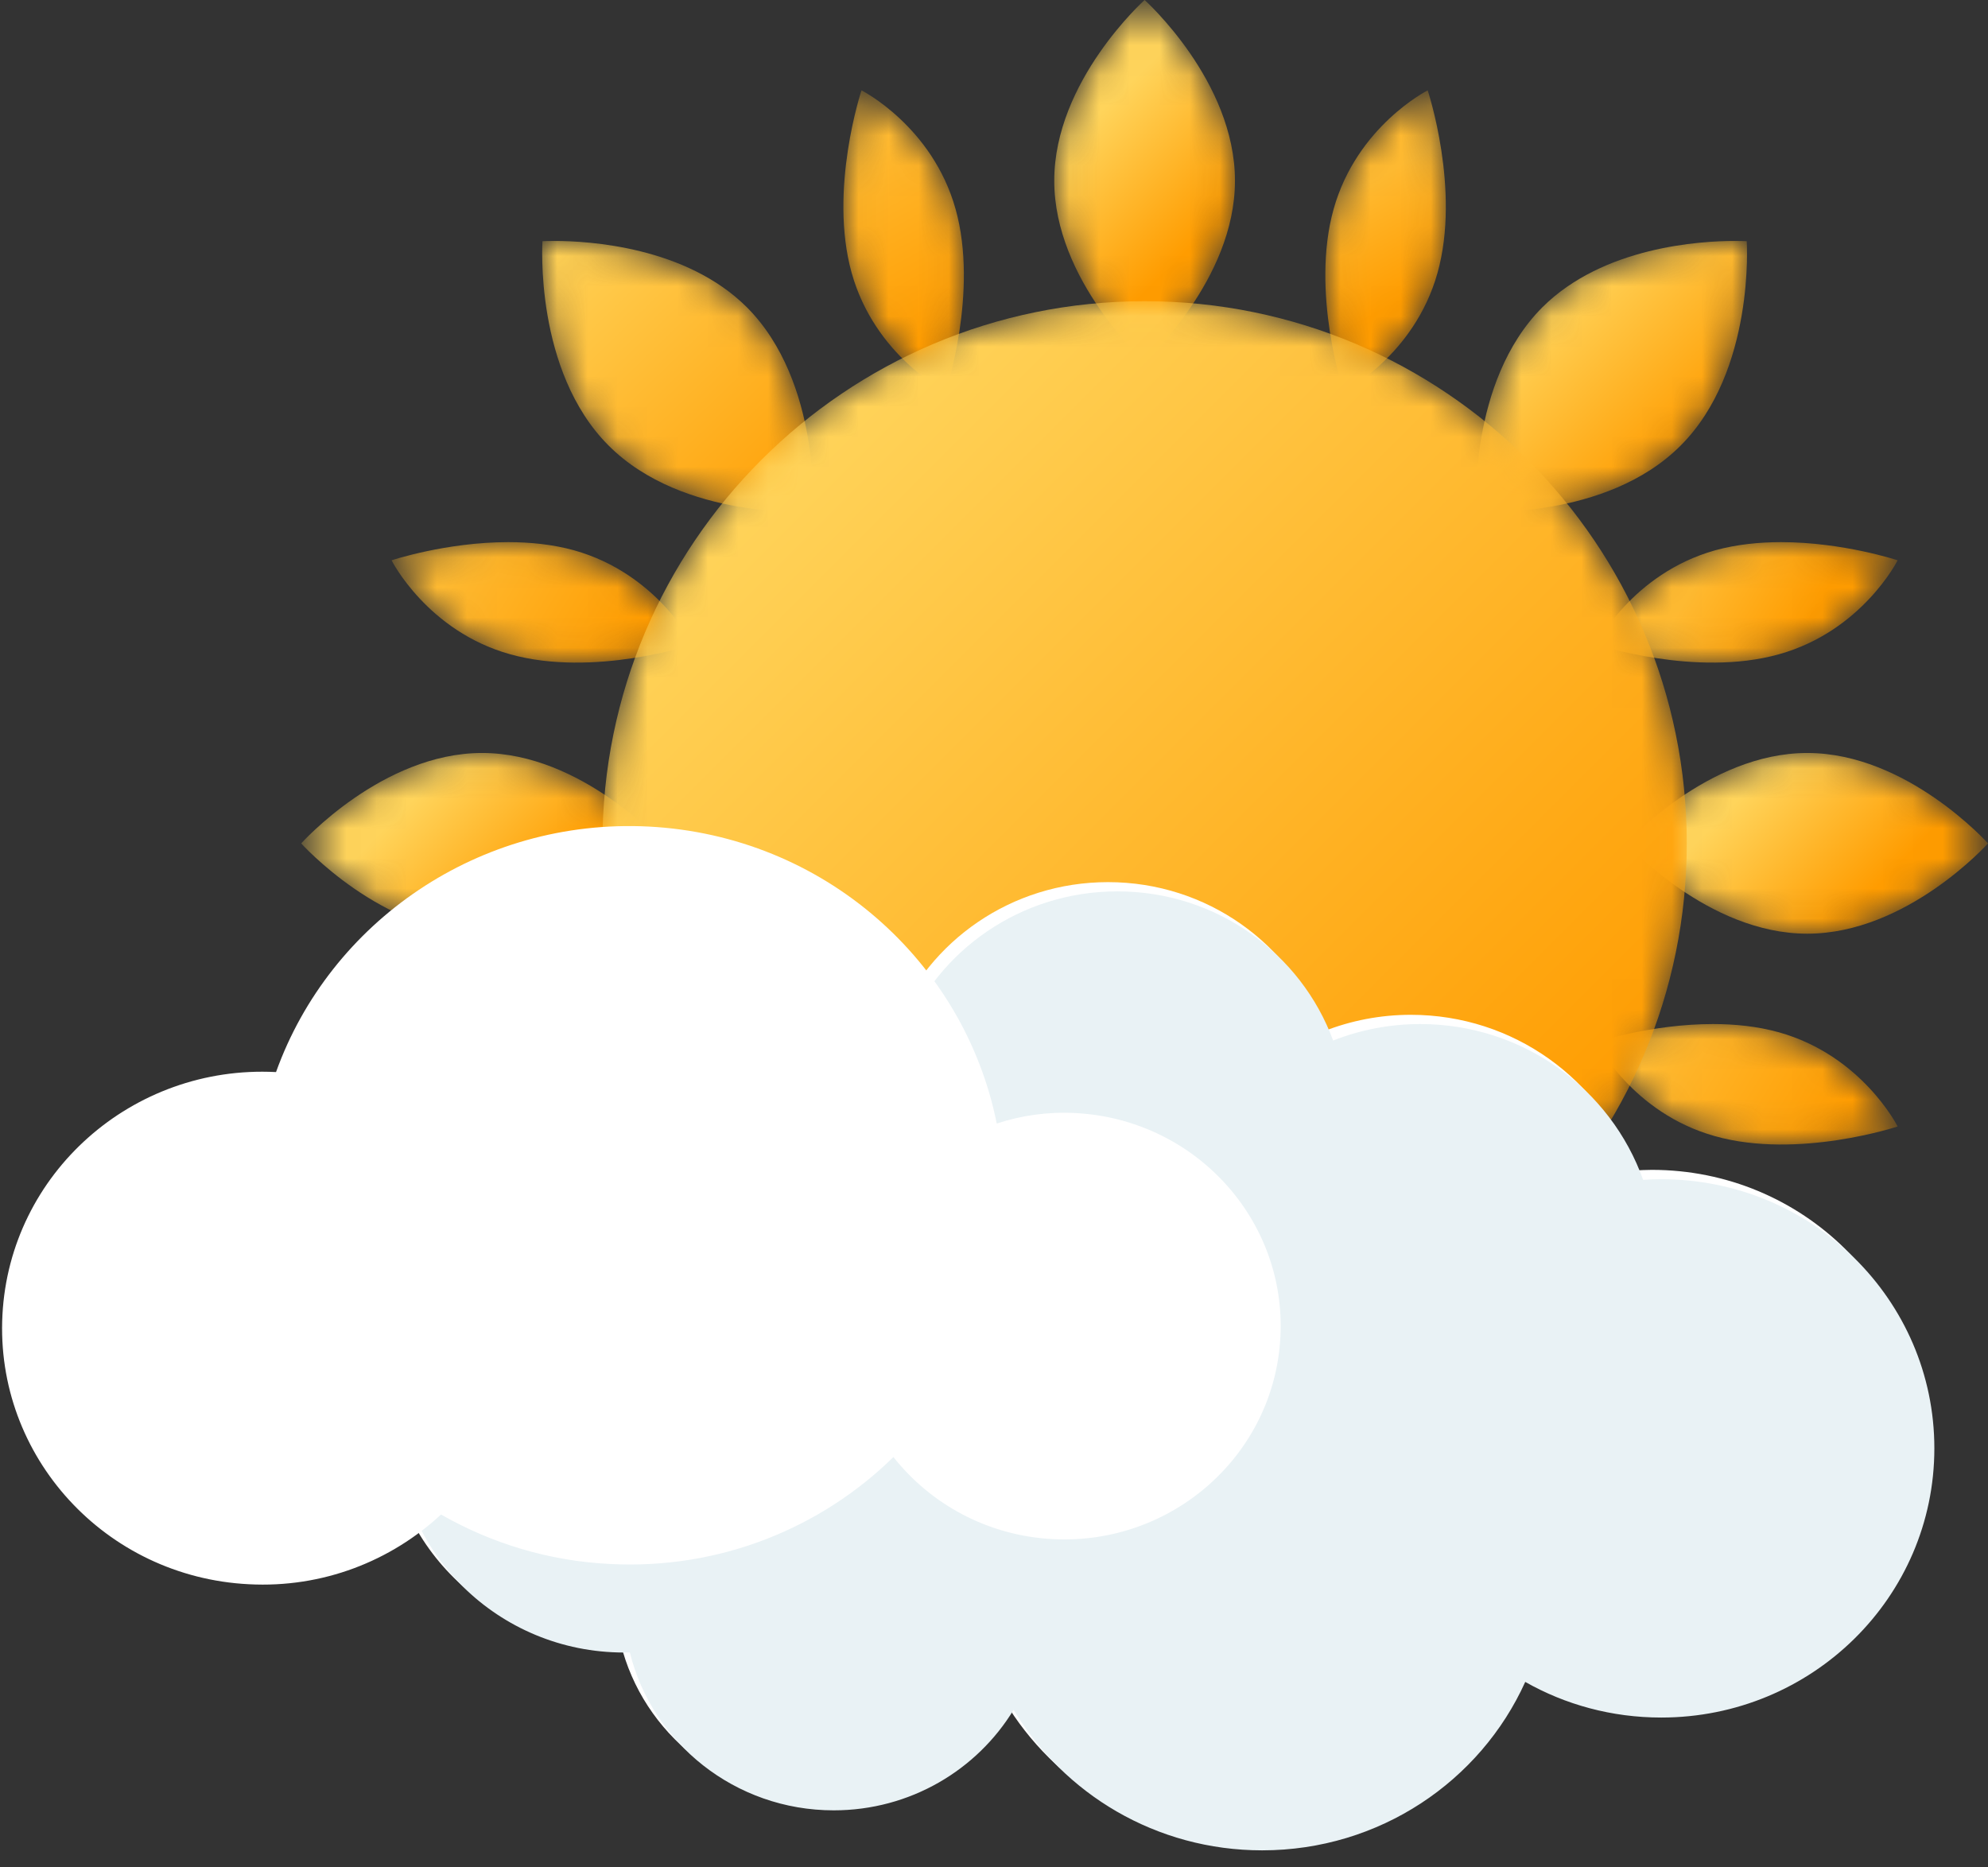 <?xml version="1.0" encoding="UTF-8"?>
<svg width="66px" height="62px" viewBox="0 0 66 62" version="1.1" xmlns="http://www.w3.org/2000/svg" xmlns:xlink="http://www.w3.org/1999/xlink">
    <rect x="0" y="0" width="66" height="62" fill="#333333" stroke="none"/>
    <title>Group 908</title>
    <defs>
        <path d="M0,6 C0,9.311 3,12 3,12 L3,12 C3,12 6,9.311 6,6 L6,6 C6,2.685 3,0 3,0 L3,0 C3,0 0,2.685 0,6" id="path-1"></path>
        <linearGradient x1="37.743%" y1="24.942%" x2="62.255%" y2="75.053%" id="linearGradient-3">
            <stop stop-color="#FFD45B" offset="0%"></stop>
            <stop stop-color="#FF9C00" offset="100%"></stop>
        </linearGradient>
        <path d="M0,6.002 C0,9.312 3,12 3,12 L3,12 C3,12 6,9.312 6,6.002 L6,6.002 C6,2.684 3,0 3,0 L3,0 C3,0 0,2.684 0,6.002" id="path-4"></path>
        <linearGradient x1="37.743%" y1="24.949%" x2="62.254%" y2="75.044%" id="linearGradient-6">
            <stop stop-color="#FFD45B" offset="0%"></stop>
            <stop stop-color="#FF9C00" offset="100%"></stop>
        </linearGradient>
        <path d="M0,3.002 C0,3.002 2.686,6 6.005,6 L6.005,6 C9.314,6 12,3.002 12,3.002 L12,3.002 C12,3.002 9.314,0 6.005,0 L6.005,0 C2.686,0 0,3.002 0,3.002" id="path-7"></path>
        <linearGradient x1="24.944%" y1="37.76%" x2="75.068%" y2="62.257%" id="linearGradient-9">
            <stop stop-color="#FFD45B" offset="0%"></stop>
            <stop stop-color="#FF9C00" offset="100%"></stop>
        </linearGradient>
        <path d="M0,3.002 C0,3.002 2.685,6 6,6 L6,6 C9.315,6 12,3.002 12,3.002 L12,3.002 C12,3.002 9.315,0 6,0 L6,0 C2.685,0 0,3.002 0,3.002" id="path-10"></path>
        <linearGradient x1="24.937%" y1="37.76%" x2="75.047%" y2="62.257%" id="linearGradient-12">
            <stop stop-color="#FFD45B" offset="0%"></stop>
            <stop stop-color="#FF9C00" offset="100%"></stop>
        </linearGradient>
        <path d="M2.207,2.202 C-0.276,4.685 0.01,8.99 0.01,8.99 L0.01,8.99 C0.01,8.99 4.313,9.276 6.796,6.792 L6.796,6.792 C9.276,4.32 8.99,0.008 8.99,0.008 L8.99,0.008 C8.99,0.008 8.841,0 8.579,0 L8.579,0 C7.448,0 4.222,0.187 2.207,2.202" id="path-13"></path>
        <linearGradient x1="24.514%" y1="24.5%" x2="75.507%" y2="75.507%" id="linearGradient-15">
            <stop stop-color="#FFD45B" offset="0%"></stop>
            <stop stop-color="#FF9C00" offset="100%"></stop>
        </linearGradient>
        <path d="M2.204,2.203 C-0.272,4.687 0.01,8.99 0.01,8.99 L0.01,8.99 C0.01,8.99 4.319,9.279 6.795,6.795 L6.795,6.795 C9.276,4.314 8.99,0.008 8.99,0.008 L8.99,0.008 C8.99,0.008 8.845,0 8.586,0 L8.586,0 C7.462,0 4.227,0.187 2.204,2.203" id="path-16"></path>
        <linearGradient x1="24.496%" y1="24.492%" x2="75.513%" y2="75.519%" id="linearGradient-18">
            <stop stop-color="#FFD45B" offset="0%"></stop>
            <stop stop-color="#FF9C00" offset="100%"></stop>
        </linearGradient>
        <path d="M0.01,0.008 C0.01,0.008 -0.272,4.32 2.204,6.792 L2.204,6.792 C4.688,9.276 8.99,8.99 8.99,8.99 L8.99,8.99 C8.99,8.99 9.276,4.685 6.795,2.202 L6.795,2.202 C4.78,0.187 1.557,0 0.421,0 L0.421,0 C0.162,0 0.01,0.008 0.01,0.008" id="path-19"></path>
        <linearGradient x1="0.104%" y1="0.111%" x2="99.904%" y2="99.892%" id="linearGradient-21">
            <stop stop-color="#FFD45B" offset="0%"></stop>
            <stop stop-color="#FF9C00" offset="100%"></stop>
        </linearGradient>
        <path d="M0.01,0.008 C0.01,0.008 -0.276,4.314 2.207,6.795 L2.207,6.795 C4.687,9.279 8.99,8.99 8.99,8.99 L8.99,8.99 C8.99,8.99 9.272,4.687 6.797,2.203 L6.797,2.203 C4.774,0.187 1.541,0 0.414,0 L0.414,0 C0.159,0 0.01,0.008 0.01,0.008" id="path-22"></path>
        <linearGradient x1="0.133%" y1="0.094%" x2="99.891%" y2="99.913%" id="linearGradient-24">
            <stop stop-color="#FFD45B" offset="0%"></stop>
            <stop stop-color="#FF9C00" offset="100%"></stop>
        </linearGradient>
        <path d="M0,0.603 C0,0.603 1.181,2.954 3.941,3.724 L3.941,3.724 C6.7,4.497 10,3.401 10,3.401 L10,3.401 C10,3.401 8.819,1.047 6.059,0.274 L6.059,0.274 C5.341,0.074 4.59,0 3.868,0 L3.868,0 C1.806,0 0,0.603 0,0.603" id="path-25"></path>
        <linearGradient x1="14.649%" y1="40.453%" x2="85.355%" y2="59.55%" id="linearGradient-27">
            <stop stop-color="#FFBA31" offset="0%"></stop>
            <stop stop-color="#FF9C00" offset="100%"></stop>
        </linearGradient>
        <path d="M0,0.603 C0,0.603 1.181,2.953 3.937,3.723 L3.937,3.723 C6.705,4.498 10,3.4 10,3.4 L10,3.4 C10,3.4 8.823,1.047 6.059,0.271 L6.059,0.271 C5.345,0.074 4.594,0 3.872,0 L3.872,0 C1.81,0 0,0.603 0,0.603" id="path-28"></path>
        <linearGradient x1="14.658%" y1="40.454%" x2="85.362%" y2="59.544%" id="linearGradient-30">
            <stop stop-color="#FFBA31" offset="0%"></stop>
            <stop stop-color="#FF9C00" offset="100%"></stop>
        </linearGradient>
        <path d="M0.275,6.061 C1.047,8.819 3.397,10 3.397,10 L3.397,10 C3.397,10 4.497,6.702 3.725,3.943 L3.725,3.943 C2.953,1.185 0.601,0 0.601,0 L0.601,0 C0.601,0 -0.497,3.298 0.275,6.061" id="path-31"></path>
        <linearGradient x1="40.456%" y1="14.664%" x2="59.54%" y2="85.35%" id="linearGradient-33">
            <stop stop-color="#FFBA31" offset="0%"></stop>
            <stop stop-color="#FF9C00" offset="100%"></stop>
        </linearGradient>
        <path d="M0.275,6.062 C1.047,8.823 3.398,10 3.398,10 L3.398,10 C3.398,10 4.499,6.703 3.724,3.942 L3.724,3.942 C2.951,1.181 0.604,0 0.604,0 L0.604,0 C0.604,0 -0.498,3.297 0.275,6.062" id="path-34"></path>
        <linearGradient x1="40.455%" y1="14.644%" x2="59.544%" y2="85.378%" id="linearGradient-36">
            <stop stop-color="#FFBA31" offset="0%"></stop>
            <stop stop-color="#FF9C00" offset="100%"></stop>
        </linearGradient>
        <path d="M3.941,0.274 C1.181,1.047 0,3.401 0,3.401 L0,3.401 C0,3.401 3.3,4.497 6.059,3.724 L6.059,3.724 C8.823,2.954 10,0.603 10,0.603 L10,0.603 C10,0.603 8.194,0 6.136,0 L6.136,0 C5.414,0 4.659,0.074 3.941,0.274" id="path-37"></path>
        <linearGradient x1="29.042%" y1="44.343%" x2="70.948%" y2="55.661%" id="linearGradient-39">
            <stop stop-color="#FFBA31" offset="0%"></stop>
            <stop stop-color="#FF9C00" offset="100%"></stop>
        </linearGradient>
        <path d="M3.941,0.271 C1.181,1.047 0,3.4 0,3.4 L0,3.4 C0,3.4 3.3,4.498 6.059,3.723 L6.059,3.723 C8.819,2.953 10,0.603 10,0.603 L10,0.603 C10,0.603 8.19,0 6.128,0 L6.128,0 C5.41,0 4.655,0.074 3.941,0.271" id="path-40"></path>
        <linearGradient x1="29.03%" y1="44.341%" x2="70.941%" y2="55.657%" id="linearGradient-42">
            <stop stop-color="#FFBA31" offset="0%"></stop>
            <stop stop-color="#FF9C00" offset="100%"></stop>
        </linearGradient>
        <path d="M0.275,3.942 C-0.497,6.703 0.601,10 0.601,10 L0.601,10 C0.601,10 2.953,8.823 3.725,6.062 L3.725,6.062 C4.497,3.297 3.397,0 3.397,0 L3.397,0 C3.397,0 1.047,1.181 0.275,3.942" id="path-43"></path>
        <linearGradient x1="44.347%" y1="29.059%" x2="55.654%" y2="70.97%" id="linearGradient-45">
            <stop stop-color="#FFBA31" offset="0%"></stop>
            <stop stop-color="#FF9C00" offset="100%"></stop>
        </linearGradient>
        <path d="M0.275,3.943 C-0.498,6.702 0.604,10 0.604,10 L0.604,10 C0.604,10 2.951,8.819 3.724,6.061 L3.724,6.061 C4.499,3.298 3.398,0 3.398,0 L3.398,0 C3.398,0 1.047,1.185 0.275,3.943" id="path-46"></path>
        <linearGradient x1="44.346%" y1="29.072%" x2="55.657%" y2="70.95%" id="linearGradient-48">
            <stop stop-color="#FFBA31" offset="0%"></stop>
            <stop stop-color="#FF9C00" offset="100%"></stop>
        </linearGradient>
        <path d="M0,18.002 C0,27.941 8.059,36 18,36 L18,36 C27.941,36 36,27.941 36,18.002 L36,18.002 C36,8.062 27.941,0 18,0 L18,0 C8.059,0 0,8.062 0,18.002" id="path-49"></path>
        <linearGradient x1="14.642%" y1="14.651%" x2="85.356%" y2="85.357%" id="linearGradient-51">
            <stop stop-color="#FFD45B" offset="0%"></stop>
            <stop stop-color="#FF9C00" offset="100%"></stop>
        </linearGradient>
    </defs>
    <g id="V1" stroke="none" stroke-width="1" fill="none" fill-rule="evenodd">
        <g id="Home" transform="translate(-1527, -18)">
            <g id="Group-908" transform="translate(1527.069, 18)">
                <g id="Group-712" transform="translate(34.931, 0)">
                    <mask id="mask-2" fill="white">
                        <use xlink:href="#path-1"></use>
                    </mask>
                    <g id="Clip-711"></g>
                    <path d="M0,6 C0,9.311 3,12 3,12 L3,12 C3,12 6,9.311 6,6 L6,6 C6,2.685 3,0 3,0 L3,0 C3,0 0,2.685 0,6" id="Fill-710" fill="url(#linearGradient-3)" mask="url(#mask-2)"></path>
                </g>
                <g id="Group-715" transform="translate(34.931, 44)">
                    <mask id="mask-5" fill="white">
                        <use xlink:href="#path-4"></use>
                    </mask>
                    <g id="Clip-714"></g>
                    <path d="M0,6.002 C0,9.312 3,12 3,12 L3,12 C3,12 6,9.312 6,6.002 L6,6.002 C6,2.684 3,0 3,0 L3,0 C3,0 0,2.684 0,6.002" id="Fill-713" fill="url(#linearGradient-6)" mask="url(#mask-5)"></path>
                </g>
                <g id="Group-718" transform="translate(9.931, 25)">
                    <mask id="mask-8" fill="white">
                        <use xlink:href="#path-7"></use>
                    </mask>
                    <g id="Clip-717"></g>
                    <path d="M0,3.002 C0,3.002 2.686,6 6.005,6 L6.005,6 C9.314,6 12,3.002 12,3.002 L12,3.002 C12,3.002 9.314,0 6.005,0 L6.005,0 C2.686,0 0,3.002 0,3.002" id="Fill-716" fill="url(#linearGradient-9)" mask="url(#mask-8)"></path>
                </g>
                <g id="Group-721" transform="translate(53.931, 25)">
                    <mask id="mask-11" fill="white">
                        <use xlink:href="#path-10"></use>
                    </mask>
                    <g id="Clip-720"></g>
                    <path d="M0,3.002 C0,3.002 2.685,6 6,6 L6,6 C9.315,6 12,3.002 12,3.002 L12,3.002 C12,3.002 9.315,0 6,0 L6,0 C2.685,0 0,3.002 0,3.002" id="Fill-719" fill="url(#linearGradient-12)" mask="url(#mask-11)"></path>
                </g>
                <g id="Group-724" transform="translate(17.931, 39)">
                    <mask id="mask-14" fill="white">
                        <use xlink:href="#path-13"></use>
                    </mask>
                    <g id="Clip-723"></g>
                    <path d="M2.207,2.202 C-0.276,4.685 0.01,8.99 0.01,8.99 L0.01,8.99 C0.01,8.99 4.313,9.276 6.796,6.792 L6.796,6.792 C9.276,4.32 8.99,0.008 8.99,0.008 L8.99,0.008 C8.99,0.008 8.841,0 8.579,0 L8.579,0 C7.448,0 4.222,0.187 2.207,2.202" id="Fill-722" fill="url(#linearGradient-15)" mask="url(#mask-14)"></path>
                </g>
                <g id="Group-727" transform="translate(48.931, 8)">
                    <mask id="mask-17" fill="white">
                        <use xlink:href="#path-16"></use>
                    </mask>
                    <g id="Clip-726"></g>
                    <path d="M2.204,2.203 C-0.272,4.687 0.01,8.99 0.01,8.99 L0.01,8.99 C0.01,8.99 4.319,9.279 6.795,6.795 L6.795,6.795 C9.276,4.314 8.99,0.008 8.99,0.008 L8.99,0.008 C8.99,0.008 8.845,0 8.586,0 L8.586,0 C7.462,0 4.227,0.187 2.204,2.203" id="Fill-725" fill="url(#linearGradient-18)" mask="url(#mask-17)"></path>
                </g>
                <g id="Group-730" transform="translate(48.931, 39)">
                    <mask id="mask-20" fill="white">
                        <use xlink:href="#path-19"></use>
                    </mask>
                    <g id="Clip-729"></g>
                    <path d="M0.01,0.008 C0.01,0.008 -0.272,4.32 2.204,6.792 L2.204,6.792 C4.688,9.276 8.99,8.99 8.99,8.99 L8.99,8.99 C8.99,8.99 9.276,4.685 6.795,2.202 L6.795,2.202 C4.78,0.187 1.557,0 0.421,0 L0.421,0 C0.162,0 0.01,0.008 0.01,0.008" id="Fill-728" fill="url(#linearGradient-21)" mask="url(#mask-20)"></path>
                </g>
                <g id="Group-733" transform="translate(17.931, 8)">
                    <mask id="mask-23" fill="white">
                        <use xlink:href="#path-22"></use>
                    </mask>
                    <g id="Clip-732"></g>
                    <path d="M0.01,0.008 C0.01,0.008 -0.276,4.314 2.207,6.795 L2.207,6.795 C4.687,9.279 8.99,8.99 8.99,8.99 L8.99,8.99 C8.99,8.99 9.272,4.687 6.797,2.203 L6.797,2.203 C4.774,0.187 1.541,0 0.414,0 L0.414,0 C0.159,0 0.01,0.008 0.01,0.008" id="Fill-731" fill="url(#linearGradient-24)" mask="url(#mask-23)"></path>
                </g>
                <g id="Group-736" transform="translate(52.931, 34)">
                    <mask id="mask-26" fill="white">
                        <use xlink:href="#path-25"></use>
                    </mask>
                    <g id="Clip-735"></g>
                    <path d="M0,0.603 C0,0.603 1.181,2.954 3.941,3.724 L3.941,3.724 C6.7,4.497 10,3.401 10,3.401 L10,3.401 C10,3.401 8.819,1.047 6.059,0.274 L6.059,0.274 C5.341,0.074 4.59,0 3.868,0 L3.868,0 C1.806,0 0,0.603 0,0.603" id="Fill-734" fill="url(#linearGradient-27)" mask="url(#mask-26)"></path>
                </g>
                <g id="Group-739" transform="translate(12.931, 18)">
                    <mask id="mask-29" fill="white">
                        <use xlink:href="#path-28"></use>
                    </mask>
                    <g id="Clip-738"></g>
                    <path d="M0,0.603 C0,0.603 1.181,2.953 3.937,3.723 L3.937,3.723 C6.705,4.498 10,3.4 10,3.4 L10,3.4 C10,3.4 8.823,1.047 6.059,0.271 L6.059,0.271 C5.345,0.074 4.594,0 3.872,0 L3.872,0 C1.81,0 0,0.603 0,0.603" id="Fill-737" fill="url(#linearGradient-30)" mask="url(#mask-29)"></path>
                </g>
                <g id="Group-742" transform="translate(27.931, 3)">
                    <mask id="mask-32" fill="white">
                        <use xlink:href="#path-31"></use>
                    </mask>
                    <g id="Clip-741"></g>
                    <path d="M0.275,6.061 C1.047,8.819 3.397,10 3.397,10 L3.397,10 C3.397,10 4.497,6.702 3.725,3.943 L3.725,3.943 C2.953,1.185 0.601,0 0.601,0 L0.601,0 C0.601,0 -0.497,3.298 0.275,6.061" id="Fill-740" fill="url(#linearGradient-33)" mask="url(#mask-32)"></path>
                </g>
                <g id="Group-745" transform="translate(43.931, 43)">
                    <mask id="mask-35" fill="white">
                        <use xlink:href="#path-34"></use>
                    </mask>
                    <g id="Clip-744"></g>
                    <path d="M0.275,6.062 C1.047,8.823 3.398,10 3.398,10 L3.398,10 C3.398,10 4.499,6.703 3.724,3.942 L3.724,3.942 C2.951,1.181 0.604,0 0.604,0 L0.604,0 C0.604,0 -0.498,3.297 0.275,6.062" id="Fill-743" fill="url(#linearGradient-36)" mask="url(#mask-35)"></path>
                </g>
                <g id="Group-748" transform="translate(12.931, 34)">
                    <mask id="mask-38" fill="white">
                        <use xlink:href="#path-37"></use>
                    </mask>
                    <g id="Clip-747"></g>
                    <path d="M3.941,0.274 C1.181,1.047 0,3.401 0,3.401 L0,3.401 C0,3.401 3.3,4.497 6.059,3.724 L6.059,3.724 C8.823,2.954 10,0.603 10,0.603 L10,0.603 C10,0.603 8.194,0 6.136,0 L6.136,0 C5.414,0 4.659,0.074 3.941,0.274" id="Fill-746" fill="url(#linearGradient-39)" mask="url(#mask-38)"></path>
                </g>
                <g id="Group-751" transform="translate(52.931, 18)">
                    <mask id="mask-41" fill="white">
                        <use xlink:href="#path-40"></use>
                    </mask>
                    <g id="Clip-750"></g>
                    <path d="M3.941,0.271 C1.181,1.047 0,3.4 0,3.4 L0,3.4 C0,3.4 3.3,4.498 6.059,3.723 L6.059,3.723 C8.819,2.953 10,0.603 10,0.603 L10,0.603 C10,0.603 8.19,0 6.128,0 L6.128,0 C5.41,0 4.655,0.074 3.941,0.271" id="Fill-749" fill="url(#linearGradient-42)" mask="url(#mask-41)"></path>
                </g>
                <g id="Group-754" transform="translate(27.931, 43)">
                    <mask id="mask-44" fill="white">
                        <use xlink:href="#path-43"></use>
                    </mask>
                    <g id="Clip-753"></g>
                    <path d="M0.275,3.942 C-0.497,6.703 0.601,10 0.601,10 L0.601,10 C0.601,10 2.953,8.823 3.725,6.062 L3.725,6.062 C4.497,3.297 3.397,0 3.397,0 L3.397,0 C3.397,0 1.047,1.181 0.275,3.942" id="Fill-752" fill="url(#linearGradient-45)" mask="url(#mask-44)"></path>
                </g>
                <g id="Group-757" transform="translate(43.931, 3)">
                    <mask id="mask-47" fill="white">
                        <use xlink:href="#path-46"></use>
                    </mask>
                    <g id="Clip-756"></g>
                    <path d="M0.275,3.943 C-0.498,6.702 0.604,10 0.604,10 L0.604,10 C0.604,10 2.951,8.819 3.724,6.061 L3.724,6.061 C4.499,3.298 3.398,0 3.398,0 L3.398,0 C3.398,0 1.047,1.185 0.275,3.943" id="Fill-755" fill="url(#linearGradient-48)" mask="url(#mask-47)"></path>
                </g>
                <g id="Group-808" transform="translate(19.931, 10)">
                    <mask id="mask-50" fill="white">
                        <use xlink:href="#path-49"></use>
                    </mask>
                    <g id="Clip-807"></g>
                    <path d="M0,18.002 C0,27.941 8.059,36 18,36 L18,36 C27.941,36 36,27.941 36,18.002 L36,18.002 C36,8.062 27.941,0 18,0 L18,0 C8.059,0 0,8.062 0,18.002" id="Fill-806" fill="url(#linearGradient-51)" mask="url(#mask-50)"></path>
                </g>
                <g id="Group-907" transform="translate(0, 27.427)">
                    <path d="M54.771,11.414 C54.568,11.414 54.369,11.425 54.174,11.436 C53.097,8.426 50.189,6.266 46.768,6.266 C45.747,6.266 44.771,6.462 43.879,6.813 C42.817,3.925 40.01,1.861 36.716,1.861 C33.508,1.861 30.765,3.818 29.647,6.584 C29.272,6.525 28.886,6.488 28.492,6.488 C25.032,6.488 22.185,9.069 21.832,12.39 C21.348,12.29 20.849,12.246 20.335,12.246 C16.163,12.246 12.786,15.574 12.786,19.687 C12.786,23.799 16.163,27.135 20.335,27.135 C20.402,27.135 20.466,27.132 20.534,27.128 C21.273,30.138 24.019,32.372 27.299,32.372 C29.835,32.372 32.056,31.033 33.272,29.033 C34.93,31.829 38.003,33.704 41.522,33.704 C45.417,33.704 48.767,31.403 50.257,28.108 C51.585,28.862 53.123,29.295 54.771,29.295 C59.779,29.295 63.839,25.294 63.839,20.356 C63.839,15.419 59.779,11.414 54.771,11.414" id="Fill-855" fill="#FFFFFF"></path>
                    <path d="M55.082,11.725 C54.879,11.725 54.68,11.732 54.482,11.747 C53.409,8.733 50.501,6.573 47.079,6.573 C46.058,6.573 45.083,6.769 44.19,7.12 C43.128,4.232 40.322,2.168 37.027,2.168 C33.819,2.168 31.077,4.124 29.955,6.891 C29.583,6.828 29.197,6.791 28.803,6.791 C25.344,6.791 22.496,9.376 22.143,12.697 C21.659,12.597 21.16,12.549 20.646,12.549 C16.478,12.549 13.094,15.881 13.094,19.994 C13.094,24.106 16.478,27.439 20.646,27.439 C20.714,27.439 20.778,27.435 20.841,27.435 C21.58,30.442 24.331,32.679 27.61,32.679 C30.146,32.679 32.367,31.34 33.583,29.34 C35.241,32.132 38.314,34.007 41.834,34.007 C45.732,34.007 49.079,31.71 50.568,28.415 C51.896,29.169 53.439,29.598 55.082,29.598 C60.091,29.598 64.15,25.601 64.15,20.66 C64.15,15.726 60.091,11.725 55.082,11.725" id="Fill-857" fill="#E9F2F5"></path>
                    <path d="M35.637,9.528 C34.721,9.48 33.84,9.606 33.022,9.876 C31.945,4.495 27.274,0.316 21.466,0.016 C15.834,-0.268 10.885,3.182 9.095,8.167 L9.088,8.167 C4.323,7.923 0.259,11.533 0.012,16.23 C-0.236,20.927 3.426,24.932 8.191,25.172 C10.649,25.302 12.915,24.399 14.573,22.857 C16.228,23.804 18.13,24.399 20.175,24.499 C23.826,24.692 27.191,23.305 29.592,20.949 C30.827,22.513 32.722,23.564 34.89,23.674 C38.852,23.878 42.233,20.875 42.439,16.969 C42.646,13.064 39.599,9.736 35.637,9.528" id="Fill-905" fill="#FFFFFF"></path>
                </g>
            </g>
        </g>
    </g>
</svg>